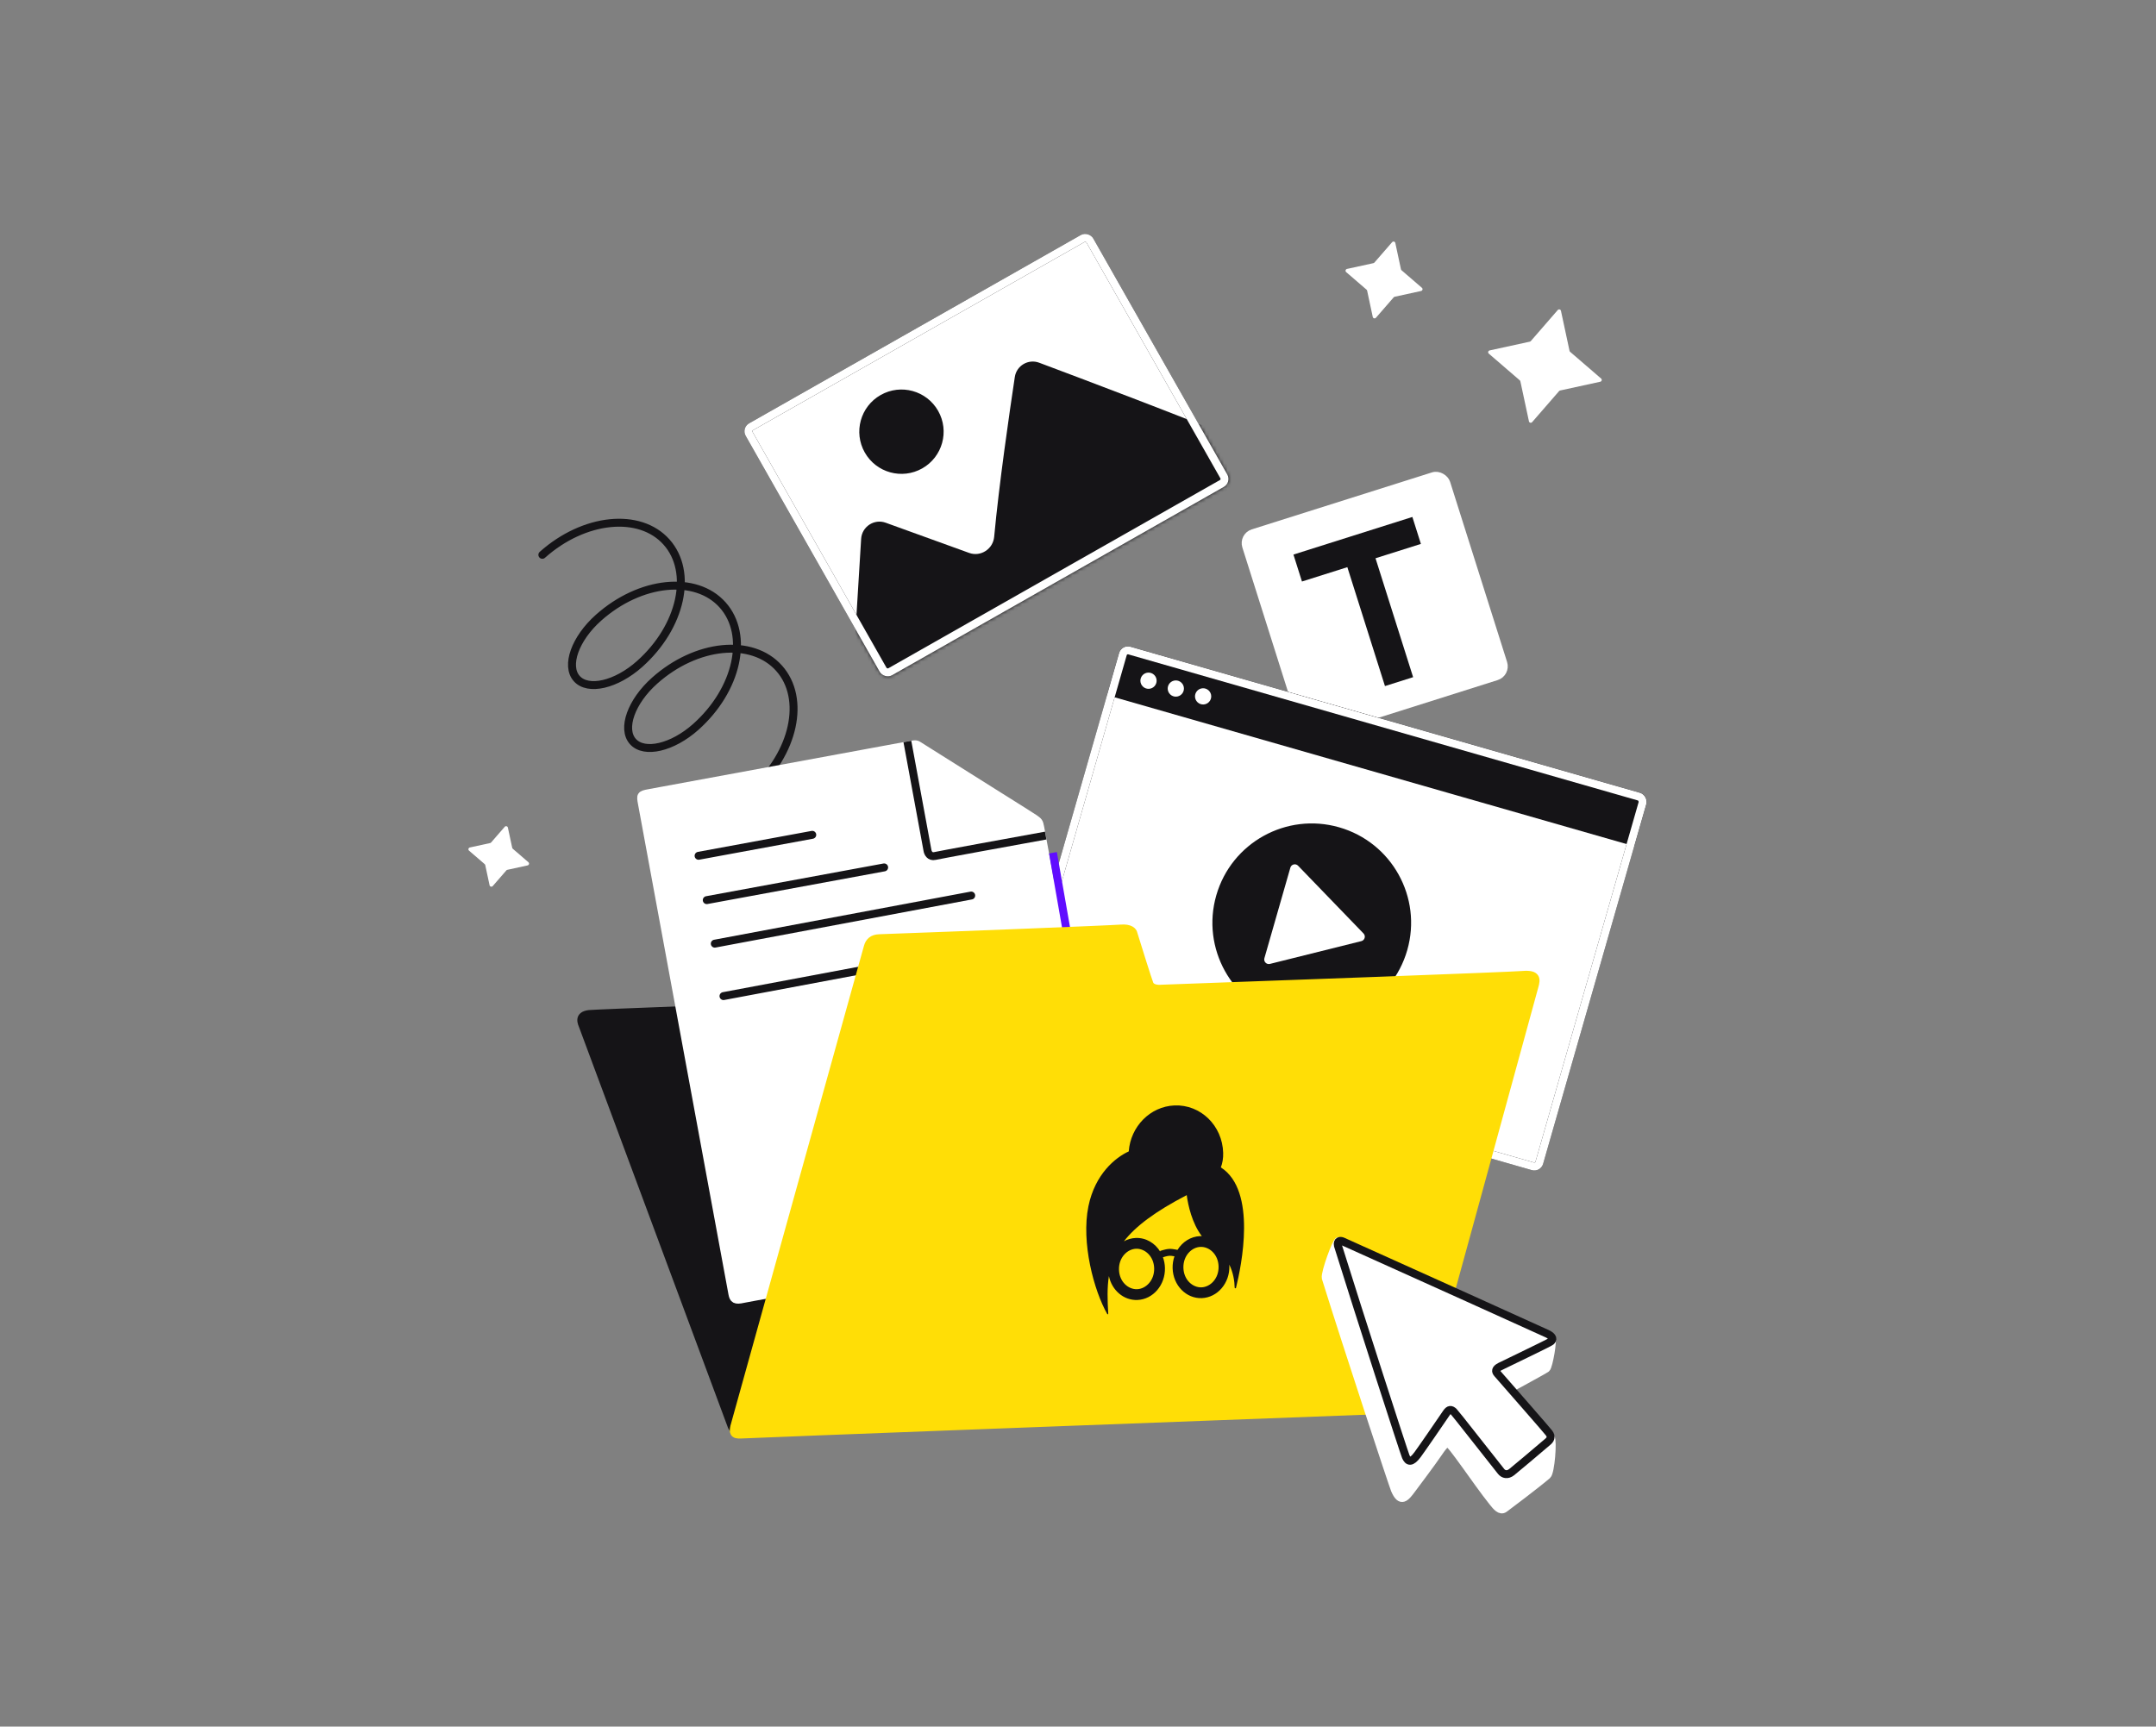 <?xml version="1.0" encoding="UTF-8"?> <svg xmlns="http://www.w3.org/2000/svg" width="598" height="479" viewBox="0 0 598 479" fill="none"><rect x="0" y="0" width="598" height="479" fill="#808080" stroke="none"/><path d="M150.427 153.923C161.996 143.605 177.417 142.018 184.872 150.378C192.327 158.737 188.993 173.877 177.424 184.194C170.941 189.976 163.126 191.795 159.971 188.256C156.815 184.718 159.513 177.162 165.996 171.38C177.565 161.063 192.986 159.476 200.441 167.835C207.896 176.194 204.561 191.334 192.993 201.651C186.509 207.433 178.695 209.252 175.539 205.713C172.384 202.175 175.081 194.619 181.564 188.837C193.133 178.52 208.592 176.974 216.092 185.385C223.593 193.795 220.295 208.977 208.727 219.294" stroke="#151417" stroke-width="2.2" stroke-linecap="round"></path><rect x="344.761" y="148.787" width="58.231" height="58.231" rx="2.9" transform="rotate(-17.549 344.761 148.787)" fill="white" stroke="white" stroke-width="2.2"></rect><path d="M394.108 150.896L391.743 143.42L358.756 153.852L361.12 161.328L373.708 157.348L384.141 190.336L391.952 187.865L381.52 154.877L394.108 150.896Z" fill="#151417"></path><rect x="311.855" y="180.08" width="149.916" height="106.701" rx="1.446" transform="rotate(16 311.855 180.08)" fill="white" stroke="#151417" stroke-width="2.2"></rect><path d="M310.399 181.167C310.787 179.815 312.196 179.034 313.548 179.422L454.877 219.947C456.228 220.334 457.01 221.744 456.622 223.096L453.274 234.772L307.051 192.844L310.399 181.167Z" fill="#151417"></path><circle cx="363.837" cy="256.003" r="27.553" transform="rotate(16 363.837 256.003)" fill="#151417"></circle><path d="M378.196 258.973C378.877 259.678 378.54 260.856 377.589 261.093L352.232 267.415C351.281 267.652 350.43 266.771 350.7 265.829L357.903 240.708C358.173 239.766 359.362 239.47 360.043 240.175L378.196 258.973Z" fill="white"></path><rect x="311.855" y="180.08" width="149.916" height="106.701" rx="1.446" transform="rotate(16 311.855 180.08)" stroke="white" stroke-width="2.2"></rect><circle cx="318.558" cy="188.849" r="2.251" transform="rotate(32 318.558 188.849)" fill="white"></circle><circle cx="326.131" cy="191.021" r="2.251" transform="rotate(32 326.131 191.021)" fill="white"></circle><circle cx="333.704" cy="193.192" r="2.251" transform="rotate(32 333.704 193.192)" fill="white"></circle><path d="M161.748 284.865L202.949 395.724C203.203 396.408 203.98 396.739 204.65 396.448L212.55 393.014L239.189 278.43C214.216 279.265 164.928 281.134 163.428 281.315C160.205 281.704 161.36 283.834 161.748 284.865Z" fill="#151417" stroke="#151417" stroke-width="2.2"></path><rect x="207.062" y="119.109" width="108.68" height="78.162" rx="1.446" transform="rotate(-29.588 207.062 119.109)" fill="white" stroke="#151417" stroke-width="2.2"></rect><mask id="mask0_8863_154443" style="mask-type:alpha" maskUnits="userSpaceOnUse" x="206" y="64" width="135" height="124"><rect x="205.563" y="118.696" width="110.88" height="80.362" rx="2.546" transform="rotate(-29.588 205.563 118.696)" fill="#D9D9D9"></rect></mask><g mask="url(#mask0_8863_154443)"><path d="M238.851 149.498L236.155 193.566C235.913 197.511 240.062 200.215 243.574 198.402L341.614 147.779C343.046 147.039 344.044 145.664 344.303 144.073L346.976 127.675C347.354 125.355 346.105 123.081 343.932 122.186C327.33 115.352 300.097 105.074 288.238 100.629C285.226 99.5 281.952 101.416 281.472 104.597C279.974 114.533 277.084 134.474 275.748 148.93C275.435 152.318 272.009 154.554 268.809 153.396L245.667 145.02C242.47 143.863 239.059 146.104 238.851 149.498Z" fill="#151417"></path><circle cx="250.035" cy="119.764" r="11.698" transform="rotate(-29.588 250.035 119.764)" fill="#151417"></circle></g><rect x="207.062" y="119.109" width="108.68" height="78.162" rx="1.446" transform="rotate(-29.588 207.062 119.109)" stroke="white" stroke-width="2.2"></rect><path d="M203.142 358.963L178.064 223.004C177.625 220.628 177.597 220.474 180.058 220.02C198.693 216.583 231.163 210.594 245.237 207.998L252.011 206.748C254.255 206.334 254.069 206.368 255.259 207.123C265.346 213.523 285.879 226.324 286.822 227.002C288.063 227.894 288.231 227.943 288.516 229.491L308.967 340.365C309.247 341.882 308.597 342.177 306.97 342.464C273.72 348.328 208.36 359.868 206.145 360.37C203.929 360.871 203.416 360.45 203.142 358.963Z" fill="white" stroke="white" stroke-width="2.2"></path><path d="M251.676 205.706L257.244 235.897C257.339 236.562 257.886 237.809 259.319 237.476C260.753 237.143 280.397 233.56 290.04 231.809" stroke="#151417" stroke-width="2.2"></path><path d="M193.763 237.419L225.295 231.603" stroke="#151417" stroke-width="2.2" stroke-linecap="round"></path><path d="M196.031 249.719L245.231 240.644" stroke="#151417" stroke-width="2.2" stroke-linecap="round"></path><path d="M198.258 261.796L269.38 248.446" stroke="#151417" stroke-width="2.2" stroke-linecap="round"></path><path d="M200.671 276.345L271.793 262.995" stroke="#151417" stroke-width="2.2" stroke-linecap="round"></path><path d="M386.13 67.184C386.406 66.866 386.925 66.997 387.013 67.406L388.575 74.699C388.598 74.807 388.656 74.904 388.739 74.976L394.389 79.845C394.706 80.118 394.572 80.637 394.16 80.727L386.836 82.326C386.728 82.349 386.63 82.407 386.558 82.491L381.642 88.15C381.366 88.468 380.846 88.337 380.758 87.928L379.196 80.635C379.173 80.527 379.115 80.43 379.032 80.358L373.382 75.489C373.065 75.215 373.2 74.697 373.611 74.607L380.935 73.008C381.043 72.985 381.141 72.927 381.213 72.843L386.13 67.184Z" fill="white"></path><path d="M139.986 229.383C140.262 229.065 140.782 229.196 140.87 229.606L142.067 235.196C142.09 235.303 142.148 235.401 142.231 235.472L146.562 239.205C146.879 239.478 146.744 239.997 146.333 240.087L140.719 241.312C140.611 241.336 140.513 241.394 140.441 241.477L136.673 245.815C136.397 246.133 135.877 246.002 135.789 245.592L134.592 240.002C134.569 239.895 134.511 239.798 134.428 239.726L130.097 235.994C129.78 235.72 129.915 235.201 130.326 235.111L135.94 233.886C136.048 233.863 136.146 233.805 136.218 233.721L139.986 229.383Z" fill="white"></path><path d="M432.073 86.008C432.349 85.691 432.868 85.822 432.956 86.231L435.334 97.331C435.357 97.438 435.415 97.535 435.498 97.607L444.096 105.018C444.414 105.292 444.279 105.811 443.868 105.9L432.721 108.333C432.612 108.357 432.515 108.415 432.442 108.498L424.96 117.112C424.684 117.43 424.164 117.299 424.076 116.889L421.699 105.79C421.675 105.682 421.618 105.585 421.535 105.513L412.936 98.102C412.619 97.829 412.753 97.31 413.165 97.22L424.312 94.787C424.42 94.763 424.518 94.706 424.59 94.622L432.073 86.008Z" fill="white"></path><path d="M292.052 236.576L296.745 263.333" stroke="#600DFF" stroke-width="2.2"></path><path d="M203.683 395.729L240.691 262.696C241.095 261.238 242.019 260.355 243.868 260.285C265.541 259.511 308.218 257.833 310.855 257.607C313.493 257.38 314.3 258.438 314.374 258.995C315.651 263.13 318.334 271.719 318.845 273.002C319.356 274.284 321.241 274.396 322.12 274.292C354 273.15 418.678 270.788 422.352 270.472C426.398 270.125 426.123 271.764 425.644 273.512C415.179 311.722 394.631 386.721 394.24 387.965C393.848 389.208 393.092 390.834 390.521 390.932C329.832 393.208 207.887 397.804 205.611 397.978C203.336 398.152 203.353 397.234 203.683 395.729Z" fill="#FFDE06" stroke="#FFDE06" stroke-width="2.2"></path><path fill-rule="evenodd" clip-rule="evenodd" d="M339.266 319.828C339.308 321.351 339.074 322.693 338.621 323.868C348.705 330.307 344.308 351.327 342.816 357.305C342.771 357.483 342.46 357.425 342.457 357.243C342.423 355.462 342.074 353.093 340.963 350.823C340.972 350.952 340.978 351.081 340.982 351.212C341.114 355.962 337.7 359.957 333.355 360.134C329.01 360.312 325.38 356.605 325.247 351.855C325.214 350.688 325.396 349.568 325.752 348.538C325.722 348.532 325.692 348.526 325.661 348.52C325.195 348.433 324.706 348.369 324.382 348.382C324.059 348.395 323.595 348.496 323.157 348.618C322.95 348.676 322.768 348.733 322.638 348.775C322.616 348.782 322.595 348.789 322.577 348.795C322.571 348.797 322.565 348.799 322.559 348.801C322.891 349.707 323.086 350.692 323.115 351.727C323.247 356.477 319.832 360.472 315.487 360.649C311.659 360.805 308.386 357.946 307.571 354.015C307.068 357.204 307.155 360.622 307.386 364.458C307.395 364.614 307.194 364.685 307.117 364.55C303.419 358.089 299.83 344.708 301.894 334.636C303.73 325.677 309.404 321.113 313.075 319.433C313.583 312.534 319.004 306.955 325.771 306.679C333.013 306.383 339.055 312.27 339.266 319.828ZM311.728 344.374C312.718 343.825 313.828 343.496 315.007 343.447C317.854 343.331 320.394 344.882 321.844 347.302C321.751 347.061 321.751 347.061 321.751 347.061L321.753 347.06L321.757 347.058L321.772 347.053L321.823 347.035C321.867 347.02 321.929 347 322.005 346.975C322.157 346.925 322.37 346.859 322.614 346.791C323.079 346.661 323.744 346.501 324.329 346.478C324.912 346.454 325.603 346.559 326.089 346.65C326.281 346.686 326.455 346.723 326.597 346.755C327.967 344.538 330.251 343.04 332.874 342.933C333.03 342.926 333.184 342.925 333.338 342.928C330.621 339.348 329.541 334.422 329.156 331.562C320.334 336.138 314.953 340.228 311.728 344.374ZM320.126 351.849C320.22 355.203 317.854 357.559 315.404 357.659C312.953 357.759 310.462 355.602 310.368 352.248C310.275 348.894 312.64 346.537 315.09 346.437C317.541 346.337 320.032 348.495 320.126 351.849ZM337.993 351.334C338.087 354.688 335.722 357.044 333.271 357.144C330.82 357.244 328.329 355.087 328.236 351.733C328.142 348.379 330.507 346.022 332.958 345.922C335.408 345.822 337.9 347.98 337.993 351.334Z" fill="#151417"></path><path d="M386.872 413.281C386.375 412.117 373.916 374.459 367.716 354.536C367.424 353.059 370.729 344.119 371.276 344.32C390.405 352.935 428.785 370.324 430.249 371.04C430.947 371.38 429.559 379.098 428.905 379.634C428.301 380.129 414.893 387.378 413.311 388.197C411.881 388.937 413.235 390.9 413.793 391.538C418.396 396.811 429.172 397.631 430.126 398.844C430.788 399.686 430.12 408.444 429.145 409.274C426.061 411.901 418.411 417.662 417.266 418.507C416.143 419.337 415.049 417.965 413.99 416.638L413.929 416.562C409.476 410.985 402.334 400.066 401.507 400.325C400.681 400.583 399.803 401.853 399.102 402.883C396.898 406.118 393.042 411.202 391.623 413.122C389.85 415.523 388.519 417.136 386.872 413.281Z" fill="white" stroke="white" stroke-width="2.2"></path><path d="M389.91 404.09C389.432 402.974 377.045 364.669 371.093 345.545C370.813 344.128 371.792 344.159 372.317 344.351C390.678 352.62 427.751 369.331 429.156 370.018C430.913 370.876 430.781 371.654 430.153 372.169C429.573 372.644 417.589 378.326 416.071 379.112C414.698 379.823 414.785 380.449 415.32 381.062C419.738 386.123 428.695 396.342 429.611 397.507C430.527 398.671 429.941 399.443 429.307 399.983C426.347 402.504 420.458 407.486 419.294 408.402C418.129 409.318 417.031 409.065 416.339 408.199C412.064 402.845 403.8 392.211 403.222 391.651C402.475 390.926 401.892 390.963 401.219 391.952C399.104 395.057 394.533 401.729 393.171 403.572C391.469 405.877 390.556 405.602 389.91 404.09Z" fill="white" stroke="#151417" stroke-width="2.2"></path></svg> 